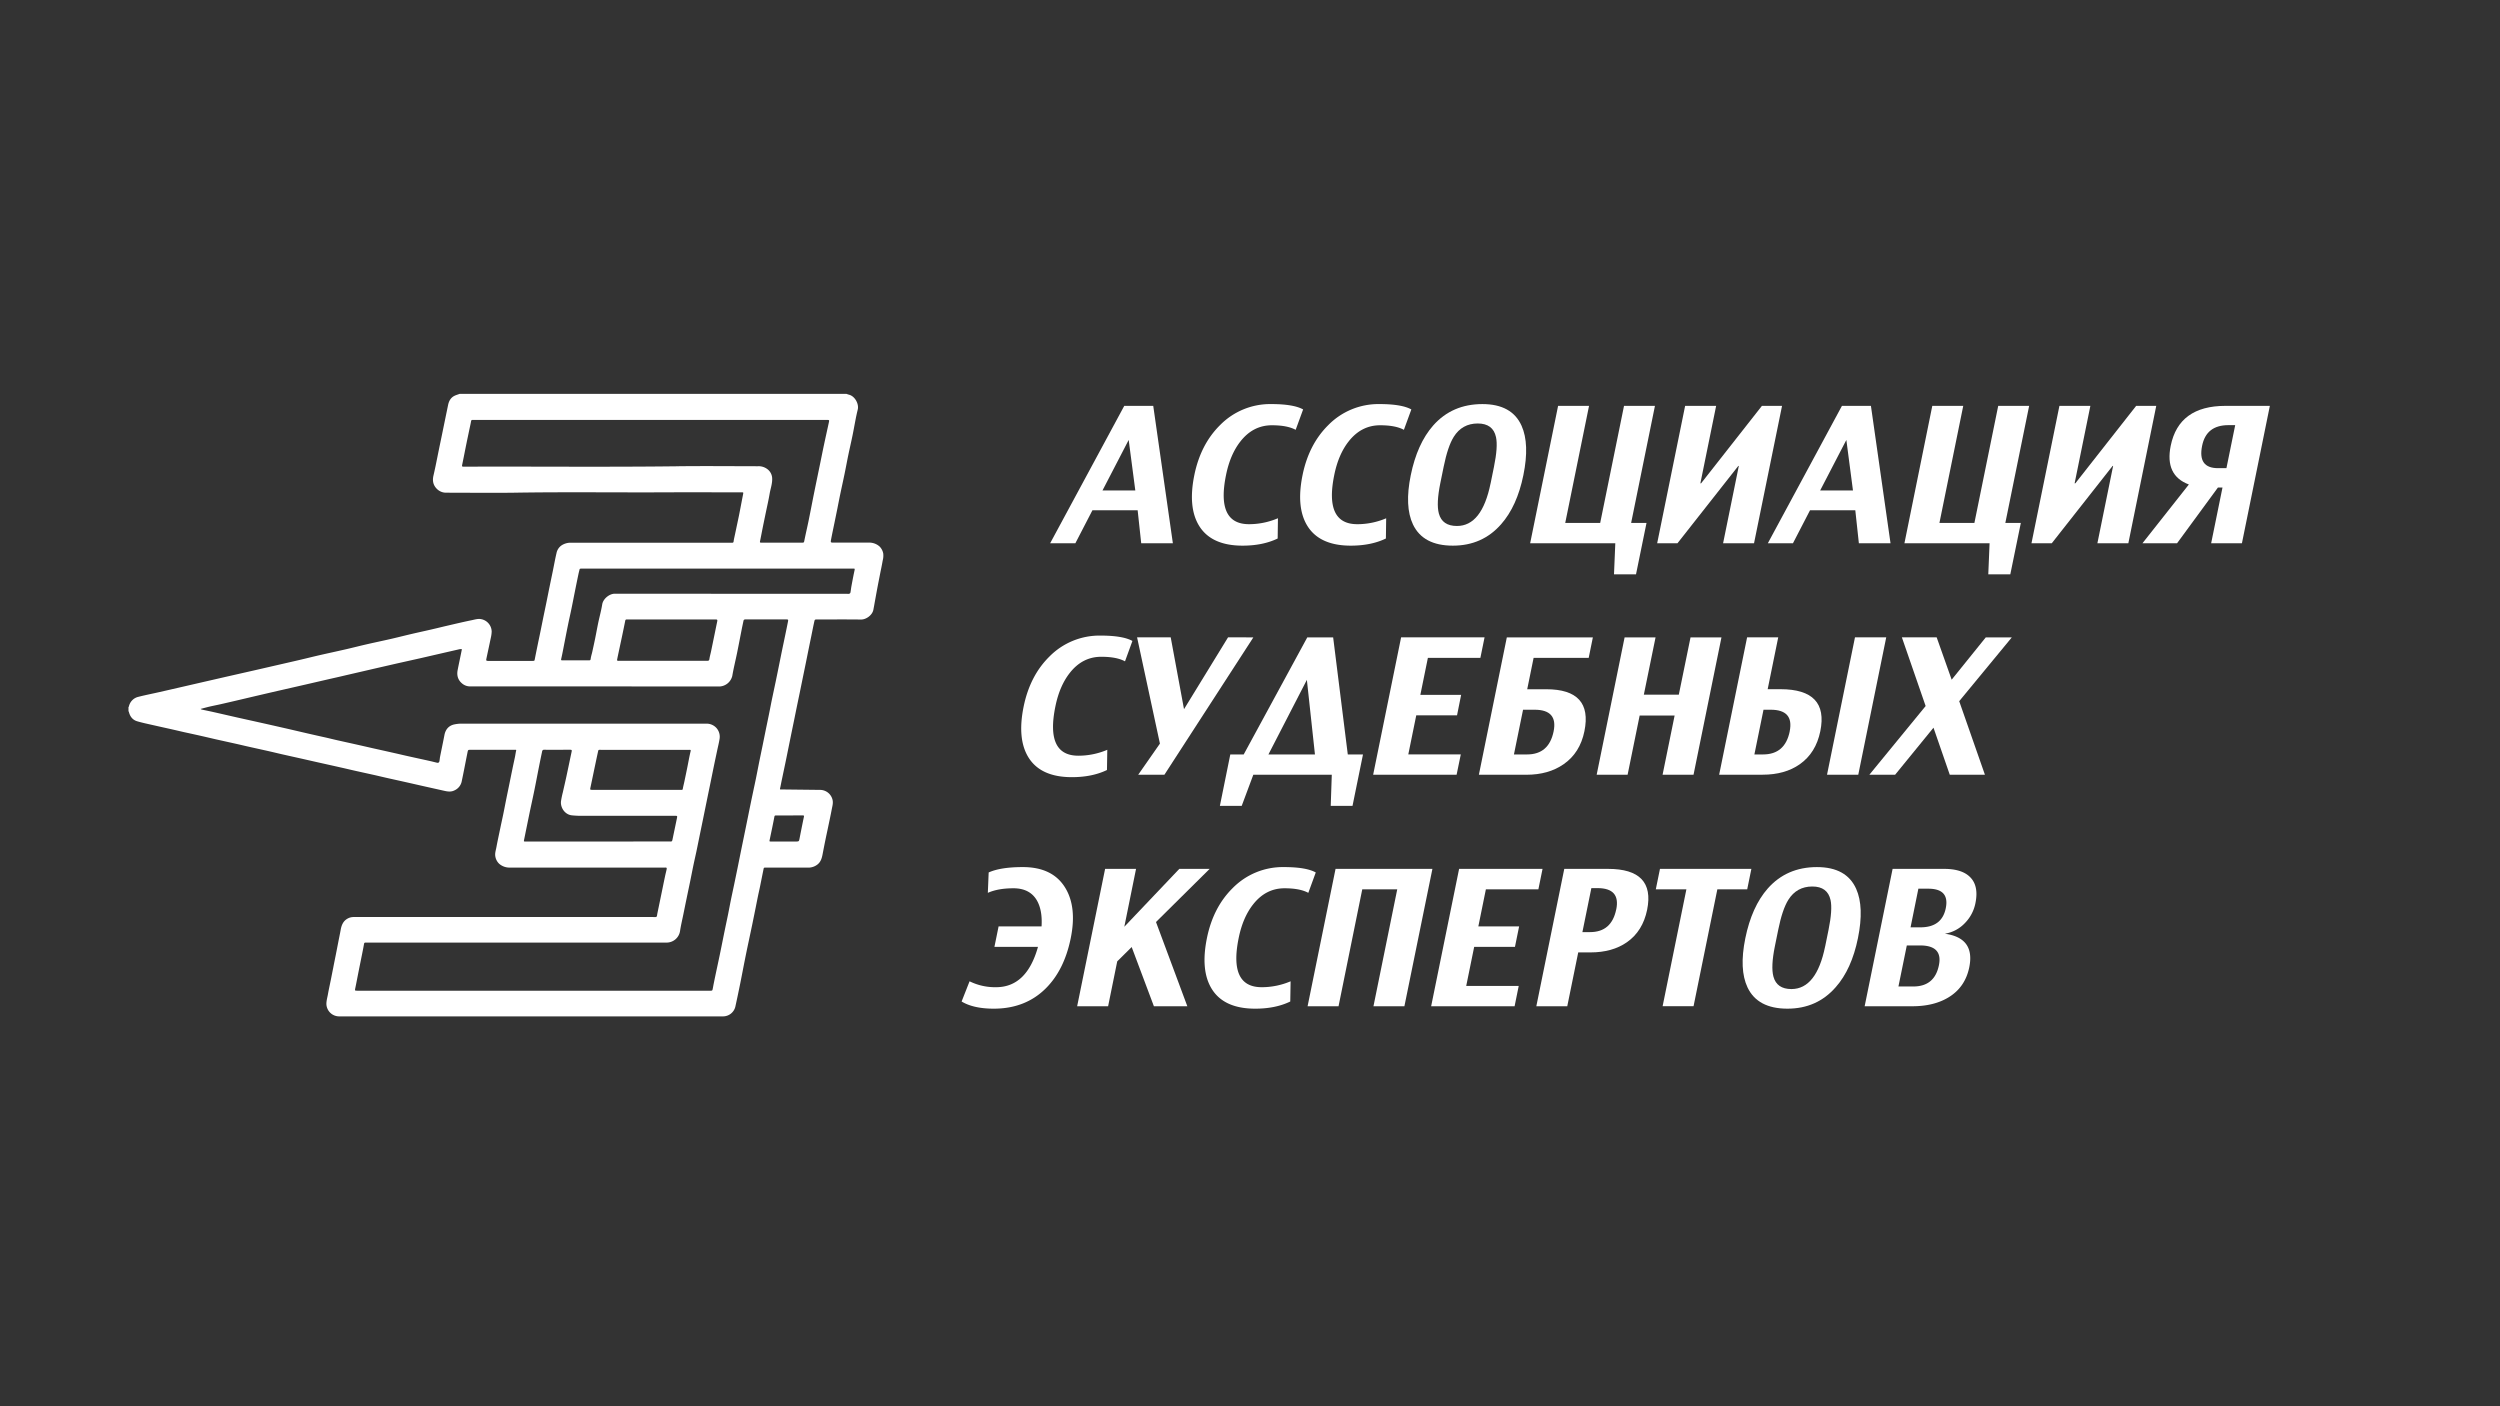 <?xml version="1.0" encoding="UTF-8"?> <svg xmlns="http://www.w3.org/2000/svg" id="Layer_1" data-name="Layer 1" viewBox="0 0 1920 1080"><rect x="0" y="0" width="1920" height="1080" fill="#333333" stroke="none"/> <defs> <style>.cls-1{fill:#fff;}</style> </defs> <path class="cls-1" d="M900.76,417.21H876.45l-2.74-25.35H839l-13.12,25.35H806.52L863.43,311.7h22.26Zm-28.84-40.53-5.09-38.81-20.12,38.81Z"></path> <path class="cls-1" d="M981.25,413.57q-11.36,5.49-26.94,5.49-24.12,0-33.48-15.38-8.6-14.16-3.58-38.81,4.82-23.62,19.77-38.4a54,54,0,0,1,39.27-16.14q17.12,0,24.51,4.12l-5.73,15.66q-6.44-3.5-18.24-3.5-14.51,0-24.25,12.5-7.82,10-11,25.76-7.68,37.71,17.67,37.71A56.51,56.51,0,0,0,981.46,398Z"></path> <path class="cls-1" d="M1064.37,413.57q-11.36,5.49-26.95,5.49-24.11,0-33.48-15.38-8.6-14.16-3.58-38.81,4.82-23.62,19.77-38.4a54,54,0,0,1,39.28-16.14q17.1,0,24.5,4.12l-5.72,15.66q-6.43-3.5-18.25-3.5-14.49,0-24.25,12.5-7.82,10-11,25.76-7.66,37.71,17.68,37.71a56.47,56.47,0,0,0,22.21-4.54Z"></path> <path class="cls-1" d="M1115.79,419.06q-22.86,0-30.62-16.27-6.59-13.89-1.72-37.78,4.93-24.25,17.26-38.26,14.54-16.42,37.76-16.42,22.66,0,30.12,16.69,6.23,14,1.37,37.85t-17.08,37.71Q1138.46,419.07,1115.79,419.06Zm29-47.87,2.57-12.64q3.17-15.53,1.56-22.87-2.26-10.44-14-10.45-12,0-18.43,10.24-4.56,7.27-7.75,22.94l-2.58,12.64q-3.19,15.74-1.11,23.35,2.6,9.56,13.86,9.55Q1138.1,404,1144.77,371.19Z"></path> <path class="cls-1" d="M1256.45,441.11h-16.9l1-23.9h-65.39l21.46-105.51h23.77l-18.29,89.92h26.85l18.3-89.92H1271l-18.29,89.92h11.81Z"></path> <path class="cls-1" d="M1347.1,417.21h-23.76l12.07-59.35H1335l-46.69,59.35h-15.6l21.47-105.51H1318l-12.11,59.49h.55l46.72-59.49h15.46Z"></path> <path class="cls-1" d="M1451.92,417.21h-24.31l-2.74-25.35h-34.76L1377,417.21h-19.3l56.91-105.51h22.26Zm-28.84-40.53L1418,337.87l-20.12,38.81Z"></path> <path class="cls-1" d="M1543.91,441.11H1527l1-23.9h-65.39L1484,311.7h23.77l-18.29,89.92h26.86l18.29-89.92h23.76l-18.29,89.92H1552Z"></path> <path class="cls-1" d="M1634.57,417.21H1610.8l12.07-59.35h-.41l-46.69,59.35h-15.59l21.46-105.51h23.77l-12.1,59.49h.55l46.72-59.49H1656Z"></path> <path class="cls-1" d="M1703.37,374.42,1672,417.21h-26.58l35.63-45.13q-18.58-6.93-13.94-29.74,6.23-30.63,42-30.64h34.14L1721.8,417.21h-23.63l8.71-42.79Zm6.54-14.91,6.72-33h-5.22q-17,0-20.19,15.87-3.49,17.18,12.23,17.17Z"></path> <path class="cls-1" d="M850.15,591.37q-11.35,5.49-26.94,5.49-24.12,0-33.48-15.38-8.6-14.16-3.58-38.81Q791,519,805.92,504.27a54,54,0,0,1,39.27-16.14q17.1,0,24.51,4.12L864,507.91q-6.44-3.51-18.24-3.5-14.51,0-24.25,12.5-7.82,10-11,25.76-7.68,37.71,17.67,37.71a56.69,56.69,0,0,0,22.22-4.54Z"></path> <path class="cls-1" d="M962.58,489.5,894.26,595H874.14l16.68-23.91-17.54-81.6h25.83l10.21,55.16,33.82-55.16Z"></path> <path class="cls-1" d="M1038.73,618.91H1022l.81-23.9H962.54l-8.91,23.9H936.87l8-39.5h10.3L1004,489.5h19.86l11.24,89.91h11.68Zm-28.85-39.5-6.2-57.28-29.52,57.28Z"></path> <path class="cls-1" d="M1118.67,595h-64.09l21.47-105.51h64.09l-3.2,15.73h-40.32l-5.79,28.44h31.32L1119,549.4h-31.32l-6.11,30h40.32Z"></path> <path class="cls-1" d="M1157.24,489.5h66.08l-3.2,15.73h-42.31l-4.91,24.11h14.63q35.87,0,29.3,32.22-3.37,16.62-15.94,25.34-11.61,8.1-28.57,8.11h-36.55Zm35.94,72.19q3.38-16.62-14.62-16.62h-8.86l-7,34.34h10.1Q1189.57,579.41,1193.18,561.69Z"></path> <path class="cls-1" d="M1300.63,595h-23.77l9.25-45.47h-26.85L1250,595h-23.76L1247.7,489.5h23.77l-9,44h26.86l9-44h23.76Z"></path> <path class="cls-1" d="M1398,561.56q-3.39,16.68-15.81,25.41-11.4,8-28.5,8h-33.38l21.47-105.51h23.9l-8.11,39.84h9.9Q1404.58,529.34,1398,561.56Zm-23.52.13q3.39-16.62-14.61-16.62h-5.5l-7,34.34h6.66Q1370.91,579.41,1374.51,561.69ZM1427.15,595h-24l21.47-105.51h24Z"></path> <path class="cls-1" d="M1524.42,595h-27l-12.5-36.13L1455.45,595h-19.78l43.22-52.76-18.25-52.75h26.72L1498.88,522l26.19-32.49h20l-40.4,49Z"></path> <path class="cls-1" d="M797.17,727.19H763.72l3.2-15.72h33q.78-12.65-3.78-20.27-5.45-9-17.81-9-11.82,0-19.67,3.51l.64-15.66q9.09-4.12,26.19-4.13,23.07,0,32.72,16.08,8.93,14.84,4.13,38.46-5,24.66-19.37,38.81-15.63,15.39-39.74,15.39-15.6,0-24.71-5.5l6.11-15.52A44.27,44.27,0,0,0,765,758.17Q788.53,758.17,797.17,727.19Z"></path> <path class="cls-1" d="M911.87,772.8H886.19l-17.06-45.47-11.1,11-7,34.48H827.25l21.47-105.5h23.76l-9,44.44,42.22-44.44H929l-41.2,40.8Z"></path> <path class="cls-1" d="M990.92,769.16q-11.35,5.51-26.94,5.5-24.12,0-33.48-15.39-8.6-14.14-3.58-38.81,4.8-23.62,19.76-38.39A54,54,0,0,1,986,665.92q17.1,0,24.51,4.13l-5.73,15.66q-6.43-3.51-18.25-3.51-14.49,0-24.24,12.51-7.82,10-11,25.75-7.68,37.71,17.67,37.71a56.68,56.68,0,0,0,22.22-4.53Z"></path> <path class="cls-1" d="M1078.58,772.8h-23.76L1073.08,683h-26.86L1028,772.8h-23.77l21.47-105.5h74.39Z"></path> <path class="cls-1" d="M1163.21,772.8h-64.09l21.47-105.5h64.08l-3.2,15.73h-40.32l-5.78,28.44h31.32l-3.2,15.72h-31.32l-6.11,30h40.32Z"></path> <path class="cls-1" d="M1265,698.69q-3.35,16.41-15.51,24.93-11.22,7.83-28,7.83h-9.41l-8.42,41.35H1179.9l21.46-105.5H1235Q1271.36,667.3,1265,698.69Zm-23.71-.28q3.33-16.33-14.4-16.34h-4.73l-6.88,33.79h5.91Q1237.71,715.86,1241.26,698.41Z"></path> <path class="cls-1" d="M1341.86,683h-22.94l-18.27,89.77h-23.76L1295.15,683h-23.49l3.2-15.73h70.2Z"></path> <path class="cls-1" d="M1372.74,774.66q-22.87,0-30.62-16.28-6.58-13.87-1.72-37.78,4.93-24.24,17.26-38.26,14.53-16.41,37.75-16.42,22.68,0,30.13,16.7,6.23,13.93,1.37,37.84t-17.09,37.71Q1395.41,774.66,1372.74,774.66Zm29-47.88,2.57-12.64q3.15-15.51,1.56-22.87-2.28-10.44-14-10.44-12,0-18.43,10.23-4.58,7.29-7.76,23l-2.57,12.64q-3.19,15.72-1.11,23.35,2.6,9.56,13.86,9.55Q1395.05,759.55,1401.72,726.78Z"></path> <path class="cls-1" d="M1512.4,742.86q-3.17,15.52-16.21,23.28-11.18,6.66-27.46,6.66h-36.68l21.47-105.5h39.54q13.61,0,19.9,6.25,6.88,6.74,4.17,20.06a30.09,30.09,0,0,1-8.08,15.31,27.12,27.12,0,0,1-15.45,8.18Q1517,720.25,1512.4,742.86Zm-23.31-1.58q3.09-15.18-14.49-15.18h-10.17L1458,757.62h11.4Q1485.77,757.62,1489.09,741.28Zm5.26-43.76q3.06-15-13.42-15h-7.62l-6,29.67H1475Q1491.38,712.15,1494.35,697.52Z"></path> <path class="cls-1" d="M678.33,425.11a10.13,10.13,0,0,0-3-5.56,11.92,11.92,0,0,0-8.3-2.82H640.43c-2.53,0-2.61,0-2.15-2.47.81-4.26,1.72-8.49,2.59-12.74.74-3.63,1.5-7.27,2.23-10.91s1.44-7.4,2.21-11.09c1.08-5.18,2.24-10.34,3.3-15.51,1-4.8,1.87-9.62,2.86-14.41,1.08-5.17,2.29-10.32,3.34-15.5,1.34-6.51,2.33-13.09,3.94-19.53,1.08-4.33-2.2-10.36-6.75-11.44-.67-.17-1.32-.44-2-.66H353.11c-1.29.46-2.62.85-3.86,1.41-3,1.4-4.46,4-5.11,7.13l-2.22,10.75-2.61,12.73c-.74,3.58-1.49,7.16-2.22,10.74-.88,4.3-1.73,8.6-2.62,12.9q-.77,3.63-1.6,7.25c-.9,3.92-.16,7.41,2.81,10.24a9.85,9.85,0,0,0,6.91,2.77c17.49,0,35,.25,52.47,0,38.7-.63,77.41-.1,116.11-.28,19.1-.08,38.2,0,57.3,0h.87c1.68,0,1.64,0,1.32,1.63-1.07,5.47-2.07,10.95-3.17,16.42-1,4.74-2,9.46-3,14.2-.38,1.81-.84,3.62-1.08,5.46-.12.9-.49,1-1.2,1-.46,0-.92,0-1.39,0q-61.1,0-122.2,0a12.59,12.59,0,0,0-7.37,2.05,9.43,9.43,0,0,0-3.86,5.94c-1.06,4.54-1.89,9.14-2.82,13.72-.85,4.13-1.72,8.26-2.56,12.39-.77,3.75-1.51,7.51-2.27,11.26s-1.51,7.27-2.26,10.9c-.86,4.25-1.71,8.5-2.58,12.74-.61,3-1.25,5.95-1.86,8.92-.77,3.75-1.54,7.5-2.27,11.25-.3,1.56-.25,1.59-1.8,1.59H375c-1.51,0-1.76-.26-1.46-1.66,1.11-5.29,2.27-10.56,3.36-15.84a26.16,26.16,0,0,0,.71-5,9.92,9.92,0,0,0-8.53-9.65c-2.36-.3-4.45.4-6.6.84-6.12,1.25-12.19,2.69-18.27,4.1-4.32,1-8.63,2.08-13,3.08-5.09,1.18-10.2,2.28-15.29,3.47s-10.38,2.55-15.58,3.74c-6.3,1.44-12.63,2.76-18.94,4.21-5.2,1.19-10.37,2.53-15.57,3.73-6.74,1.55-13.51,3-20.25,4.54-5.2,1.19-10.38,2.5-15.58,3.71-7.06,1.65-14.13,3.26-21.2,4.88l-13.31,3.06L173,519.9q-8.3,1.92-16.6,3.81l-17.92,4.13c-5.53,1.27-11.06,2.55-16.6,3.8-5.21,1.18-10.46,2.2-15.63,3.53A9.66,9.66,0,0,0,99,542.55a2.21,2.21,0,0,1-.33.51v3.11a3.09,3.09,0,0,1,.34.68c.88,3.46,2.87,6.07,6.33,7.09,3.93,1.16,8,2,12,2.91,5,1.15,10,2.23,15,3.36,3.13.7,6.24,1.46,9.37,2.16,4.6,1,9.22,2,13.83,3.06,3.56.8,7.12,1.66,10.68,2.47l15.15,3.36c3.13.7,6.24,1.46,9.37,2.16,5.48,1.23,11,2.43,16.46,3.67,3.12.71,6.23,1.48,9.36,2.19,5.1,1.16,10.2,2.28,15.3,3.42,4.12.93,8.23,1.88,12.34,2.8,6.15,1.38,12.29,2.74,18.43,4.13,3.51.79,7,1.63,10.52,2.42,4.67,1.05,9.34,2.06,14,3.1,3.51.79,7,1.64,10.52,2.43,5.1,1.15,10.21,2.26,15.31,3.41,4.11.92,8.22,1.88,12.33,2.8,5.1,1.15,10.21,2.27,15.31,3.43,2.89.66,5.74,1.24,8.58-.29a9.67,9.67,0,0,0,5.31-6.46c1.6-7.49,3-15,4.51-22.51.42-2.11.45-2.11,2.51-2.11h34.35c.45,0,.67,0,.51.64-.37,1.59-.56,3.22-.89,4.82-.62,3-1.3,6-1.92,9.07-.88,4.24-1.73,8.49-2.6,12.74-.74,3.63-1.51,7.27-2.24,10.91s-1.44,7.4-2.2,11.09-1.54,7.15-2.28,10.73c-1,4.9-2.1,9.79-3,14.71-.43,2.4-1.31,4.76-.83,7.28a9.89,9.89,0,0,0,3,5.58,12,12,0,0,0,8.29,2.88q58.94,0,117.89,0a10.58,10.58,0,0,0,1.38,0c1.1-.15,1.14.55,1,1.27-.38,1.82-.86,3.61-1.24,5.43-.86,4.07-1.69,8.15-2.53,12.23q-1.69,8.26-3.41,16.52c-.17.82-.14,1.95-.66,2.34s-1.64.19-2.5.19H271.65a9.47,9.47,0,0,0-5,1.37c-3.19,1.9-4.39,5-5,8.43s-1.36,6.84-2,10.26c-.59,3-1.16,6-1.75,8.95-.67,3.37-1.37,6.73-2,10.09-.59,2.92-1.16,5.85-1.75,8.78-.75,3.75-1.59,7.48-2.26,11.25-.46,2.6-1.26,5.15-1.21,7.86a9.79,9.79,0,0,0,9.41,9.3H555.65a9.73,9.73,0,0,0,9.07-7.33c1.32-6,2.57-12,3.79-18s2.32-11.93,3.51-17.89c1-5,2-9.92,3.08-14.87.86-4.13,1.75-8.26,2.61-12.39.75-3.63,1.48-7.27,2.22-10.91s1.46-7.4,2.22-11.09c.5-2.42,1.07-4.83,1.56-7.26.95-4.63,1.85-9.27,2.8-13.9a1,1,0,0,1,.62-.59,6.94,6.94,0,0,1,1.37,0c10.76,0,21.52,0,32.28,0a11.39,11.39,0,0,0,6.8-2.23c2.66-1.95,3.55-4.8,4.13-7.84.72-3.76,1.45-7.52,2.22-11.27.73-3.58,1.52-7.15,2.26-10.73.9-4.29,1.82-8.58,2.63-12.89.46-2.42,1.21-4.79.51-7.36a9.86,9.86,0,0,0-9.41-7.38l-29.8-.34h-.51c-.45,0-.7,0-.54-.69.58-2.52,1-5.07,1.57-7.61.79-3.8,1.6-7.59,2.39-11.39q1.07-5.13,2.09-10.26,1.32-6.45,2.62-12.9L610,552.47c.64-3.15,1.27-6.29,1.91-9.43q1.11-5.37,2.23-10.74,1.3-6.36,2.6-12.73,1.13-5.46,2.24-10.92c.64-3.14,1.26-6.29,1.9-9.43q1.11-5.46,2.24-10.91c.73-3.58,1.42-7.17,2.21-10.74.4-1.84.48-1.82,2.35-1.82,11.22,0,22.44-.09,33.65.05,3.84,0,8.64-3.31,9.43-7.57.34-1.83.7-3.65,1-5.48.71-3.87,1.4-7.76,2.13-11.63.65-3.43,1.34-6.85,2-10.27s1.43-6.83,2-10.27A14.57,14.57,0,0,0,678.33,425.11Zm-158.52-67c-54.35.67-108.69.08-163,.3-2.24,0-2.17,0-1.71-2.2,1-4.79,1.92-9.61,2.89-14.4.84-4.14,1.72-8.26,2.58-12.39.4-1.93.86-3.85,1.19-5.79.12-.77.39-1.15,1.17-1.13.46,0,.92,0,1.38,0H634.74c2.25,0,2.25,0,1.78,2.13-1.24,5.72-2.51,11.42-3.73,17.14-.95,4.51-1.85,9-2.78,13.56-1.6,7.82-3.24,15.64-4.82,23.47-1.43,7.06-2.75,14.14-4.2,21.2-1.07,5.23-2.32,10.42-3.35,15.67-.21,1.07-.63,1.09-1.44,1.09-5.58,0-11.16,0-16.74,0-5,0-9.9,0-14.85,0-.88,0-1.1-.18-.91-1.08.75-3.58,1.41-7.18,2.13-10.77.78-3.86,1.59-7.71,2.38-11.56,1-4.74,2.07-9.46,2.89-14.23.68-4,2.18-7.88,1.92-12a9.21,9.21,0,0,0-3.49-6.68,11.1,11.1,0,0,0-7.58-2.37C561.24,358.05,540.52,357.83,519.81,358.09ZM404.49,646.28h-1c-1.25,0-1.23,0-1-1.32,1.39-6.78,2.75-13.56,4.15-20.33,1.22-5.89,2.54-11.76,3.74-17.65s2.33-11.93,3.51-17.89q1.19-6,2.44-11.9a1.47,1.47,0,0,1,1.69-1.38c6.55.08,13.11,0,19.67,0,1.45,0,1.59.22,1.3,1.58-1.36,6.43-2.69,12.87-4.07,19.3-.84,3.9-1.76,7.79-2.63,11.68a69.9,69.9,0,0,0-1.44,6.93c-.58,4.95,3,10.38,8.43,10.89,2.16.21,4.32.35,6.49.35q36.23,0,72.47,0c2,0,2,0,1.61,2-1.14,5.51-2.3,11-3.44,16.51-.17.82-.53,1.36-1.49,1.22a8.12,8.12,0,0,0-1.21,0Zm49.05-41.81c1.3-6.1,2.55-12.22,3.84-18.33.68-3.25,1.37-6.49,2.09-9.73a1,1,0,0,1,.68-.53,6.94,6.94,0,0,1,1.37,0h66.79c.4,0,.8,0,1.2,0,.93-.05,1.1.15.86,1.18-1,4.17-1.72,8.38-2.57,12.57q-1.09,5.37-2.23,10.73c-.38,1.82-.87,3.61-1.18,5.44-.12.71-.4.85-1,.81-.34,0-.69,0-1,0H455.23C453,606.58,453.09,606.59,453.54,604.47Zm156.82,21.78c2.07,0,4.14,0,6.21,0,.79,0,1,.11.84,1.08-1.17,5.45-2.23,10.91-3.3,16.37-.5,2.58-.47,2.59-3.25,2.59h-8.62c-3.33,0-6.67,0-10,0-1.38,0-1.39-.07-1.13-1.33,1.23-5.89,2.5-11.77,3.61-17.68.19-1,.61-1,1.32-1Zm-5.24-148.61c-.67,3.42-1.38,6.84-2.09,10.25-.78,3.8-1.59,7.6-2.38,11.4-.75,3.63-1.47,7.28-2.21,10.91-.87,4.3-1.74,8.61-2.63,12.9-1,4.74-2,9.47-3,14.2-.76,3.7-1.45,7.41-2.2,11.1s-1.5,7.27-2.25,10.91c-.86,4.24-1.71,8.49-2.58,12.74s-1.72,8.26-2.56,12.39c-.89,4.41-1.73,8.84-2.62,13.25-.69,3.36-1.42,6.71-2.13,10.07-.67,3.19-1.35,6.38-2,9.58-.75,3.64-1.48,7.28-2.22,10.92q-1.31,6.45-2.63,12.89c-.83,4.08-1.68,8.16-2.51,12.24q-1.33,6.61-2.66,13.23-1.28,6.21-2.56,12.4c-.87,4.13-1.76,8.25-2.61,12.38-.73,3.59-1.38,7.19-2.11,10.77-.77,3.81-1.6,7.6-2.38,11.4-1.29,6.28-2.52,12.58-3.82,18.86-1.22,5.89-2.51,11.77-3.74,17.66-.61,2.92-1.21,5.84-1.75,8.77-.37,2-.32,2-2.27,2H274.58c-2.19,0-2.13,0-1.66-2.24.88-4.24,1.67-8.5,2.52-12.75s1.76-8.72,2.63-13.08c.52-2.59,1.05-5.18,1.48-7.79.14-.8.46-1.11,1.22-1.09.52,0,1,0,1.56,0q114.69,0,229.4,0a10.45,10.45,0,0,0,10.58-9.13c.65-4.22,1.66-8.39,2.51-12.58s1.75-8.6,2.64-12.9c.85-4.13,1.73-8.25,2.58-12.39.88-4.3,1.71-8.61,2.6-12.9.71-3.41,1.51-6.81,2.23-10.22.89-4.24,1.73-8.49,2.6-12.73s1.7-8.27,2.55-12.4q1.32-6.45,2.63-12.9,1.25-6.12,2.51-12.23c1-4.91,2-9.82,3-14.72.86-4.13,1.74-8.26,2.61-12.38.62-2.92,1.36-5.82,1.83-8.76a10.13,10.13,0,0,0-2.38-8.58,10.24,10.24,0,0,0-7-3.32c-.23,0-.46,0-.69,0q-93.55,0-187.11,0a27,27,0,0,0-7.08.71c-3.94,1.08-6.19,3.9-7,7.95-1.07,5.58-2.25,11.14-3.36,16.71-.21,1.06-.26,2.14-.45,3.2-.23,1.31-.82,1.69-2.11,1.39-1.59-.37-3.16-.8-4.75-1.16-6-1.34-12.09-2.65-18.12-4-3.13-.7-6.25-1.45-9.38-2.15q-8.29-1.87-16.62-3.72c-4.06-.92-8.11-1.86-12.17-2.77-5.16-1.16-10.32-2.29-15.47-3.45-2.91-.66-5.8-1.38-8.7-2.05-4.61-1-9.22-2.06-13.82-3.11-5.37-1.23-10.73-2.51-16.1-3.74q-10.77-2.46-21.55-4.87c-5.54-1.24-11.09-2.45-16.63-3.7-6.2-1.4-12.39-2.84-18.58-4.23-2.75-.62-5.5-1.17-8.25-1.76a3.85,3.85,0,0,1-.79-.26,3.32,3.32,0,0,1-.41-.28c.16-.05.32-.12.48-.16,2.17-.57,4.33-1.17,6.52-1.68,2.74-.63,5.5-1.16,8.25-1.78q8.13-1.86,16.26-3.78c4.81-1.13,9.62-2.27,14.44-3.39,6-1.41,12-2.79,18.08-4.18l16.44-3.76,18.07-4.18c4.44-1,8.88-2,13.31-3.06l22.51-5.21,16.6-3.81L323,505.48l17.91-4.13,12.16-2.79c.11,0,.23,0,.34,0,1.35-.2,1.38-.19,1.12,1.09-1,5-2.09,10-3.06,15-.78,4.06.21,7.66,3.5,10.32a9.37,9.37,0,0,0,5.93,2.19h12.77q89.51,0,179,.06a10.56,10.56,0,0,0,9.74-8.2c1-5.92,2.48-11.77,3.68-17.66s2.34-11.94,3.52-17.9c.43-2.21.92-4.4,1.37-6.61.2-1,.8-1.15,1.73-1.15,7.13,0,14.26,0,21.39,0h9.5C605.45,475.75,605.49,475.76,605.12,477.64ZM474,506.3c.33-1.71.7-3.42,1.06-5.12.9-4.24,1.82-8.47,2.71-12.7.82-3.91,1.64-7.82,2.41-11.74.14-.7.44-1,1.13-1h67.3c.46,0,.92,0,1.38,0,.79.05,1.06.43.89,1.26-1.6,7.71-3.16,15.43-4.76,23.14-.41,2-1,3.92-1.28,5.92-.16,1.29-.72,1.45-1.79,1.45-6,0-12.08,0-18.12,0H476.23a9.77,9.77,0,0,0-1.21,0C474,507.66,473.8,507.1,474,506.3Zm182.36-68.6c-.92,4.18-1.7,8.39-2.48,12.59-.3,1.61-.43,3.25-.76,4.85a1.57,1.57,0,0,1-1,.9,4.92,4.92,0,0,1-1.54,0q-89.22,0-178.44-.07c-4.14,0-8.94,3.92-9.63,8.15-.75,4.66-2,9.23-3,13.85-.88,4.24-1.65,8.51-2.51,12.76-.69,3.36-1.43,6.71-2.17,10.06-.39,1.75-1,3.48-1.19,5.25-.14,1.1-.63,1.11-1.44,1.1-2.53,0-5.06,0-7.6,0-4.19,0-8.39,0-12.59,0-.88,0-1.25,0-1-1.17,1-4.28,1.76-8.6,2.61-12.91.88-4.47,1.74-8.94,2.66-13.41.85-4.13,1.79-8.24,2.64-12.37,1-4.79,1.9-9.6,2.87-14.4q1.23-6.12,2.51-12.23c.17-.83.4-1.64.59-2.46.34-1.48.34-1.48,1.89-1.49H654.27c.46,0,.92,0,1.38,0C656.42,436.7,656.51,436.84,656.32,437.7Z"></path> </svg> 